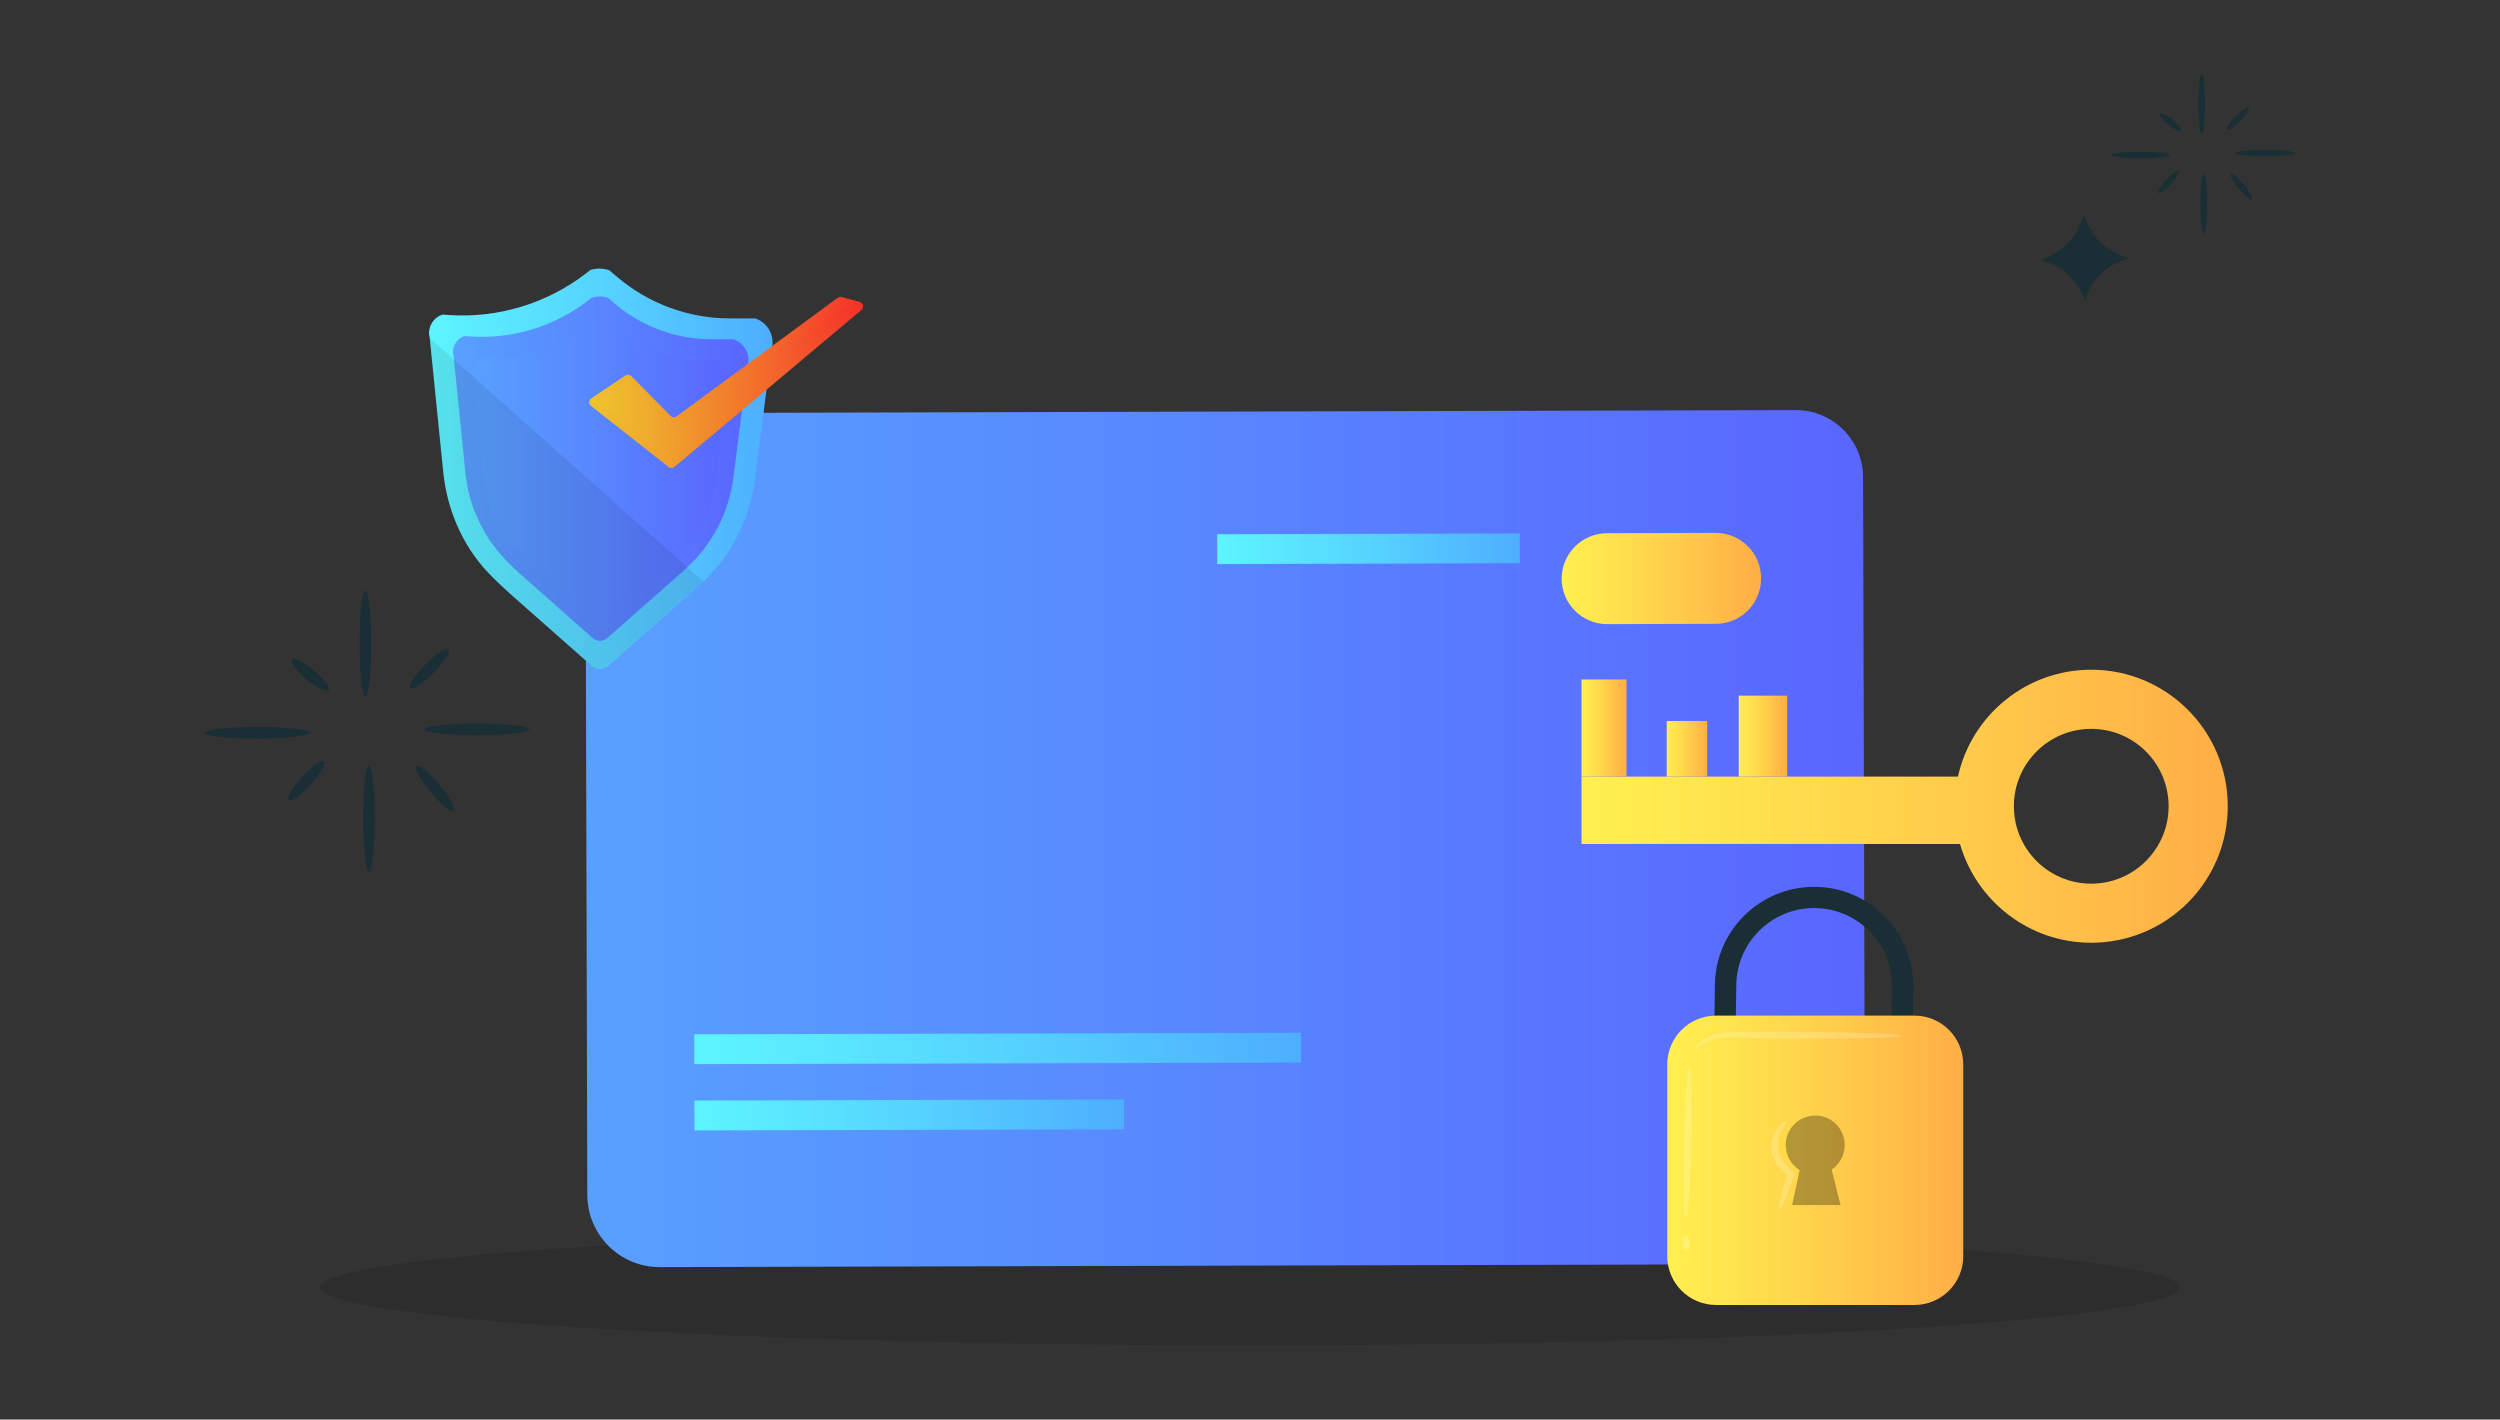 <?xml version="1.0" encoding="utf-8"?>
<!-- Generator: Adobe Illustrator 27.0.0, SVG Export Plug-In . SVG Version: 6.00 Build 0)  -->
<svg version="1.1" id="Layer_1" xmlns="http://www.w3.org/2000/svg" xmlns:xlink="http://www.w3.org/1999/xlink" x="0px" y="0px"
	 viewBox="0 0 317 180" style="enable-background:new 0 0 317 180;" xml:space="preserve">
<rect x="0" y="0" width="317" height="180" fill="#333333" stroke="none"/>
<style type="text/css">
	.st0{opacity:0.12;enable-background:new    ;}
	.st1{fill:url(#SVGID_1_);}
	.st2{fill:url(#SVGID_00000121976781134666685380000018058164570073889408_);}
	.st3{fill:url(#SVGID_00000080179121112098990420000016193119845734652085_);}
	.st4{fill:url(#SVGID_00000024714257951967862440000016431765192557836430_);}
	.st5{fill:url(#SVGID_00000113317282865341095270000015310050726142247811_);}
	.st6{fill:url(#SVGID_00000111908336314875254350000016811623371913550985_);}
	.st7{fill:url(#SVGID_00000135654297843099966270000017093996600735291030_);}
	.st8{fill:url(#SVGID_00000176724974629157143200000002308786894114112918_);}
	.st9{opacity:0.08;enable-background:new    ;}
	.st10{fill:url(#SVGID_00000093139499463144441530000007024240751855466156_);}
	.st11{fill:url(#SVGID_00000081606534665285697990000004126805879526800791_);}
	.st12{fill:url(#SVGID_00000071542867594303901060000017769348362313248398_);}
	.st13{fill:#1A2E35;}
	.st14{fill:url(#SVGID_00000164500769128552489260000010790985411138872705_);}
	.st15{opacity:0.3;}
	.st16{opacity:0.2;}
	.st17{fill:#FFFFFF;}
	.st18{fill:url(#SVGID_00000053531302063723942940000010311574186006524058_);}
	.st19{fill:url(#SVGID_00000003094567804637627420000006715492414880741032_);}
	.st20{fill:url(#SVGID_00000043451109704208247820000002422263593167957136_);}
	.st21{fill:url(#SVGID_00000143581159753272595390000000852451323124213150_);}
</style>
<ellipse class="st0" cx="158.5" cy="163.23" rx="117.88" ry="7.37"/>
<g>
	<linearGradient id="SVGID_1_" gradientUnits="userSpaceOnUse" x1="74.226" y1="106.329" x2="236.48" y2="106.329">
		<stop  offset="0" style="stop-color:#58A0FF"/>
		<stop  offset="0.454" style="stop-color:#5888FF"/>
		<stop  offset="1" style="stop-color:#5966FF"/>
	</linearGradient>
	<path class="st1" d="M236.24,60.51l0.24,90.6c0.01,5.07-4.09,9.18-9.14,9.19l-143.68,0.37c-5.06,0.01-9.17-4.09-9.19-9.14
		l-0.24-90.6c-0.01-4.71,3.8-8.54,8.51-8.55l144.95-0.38C232.39,51.98,236.23,55.79,236.24,60.51z"/>
	
		<linearGradient id="SVGID_00000123422806396044673130000011181264577662592390_" gradientUnits="userSpaceOnUse" x1="198.015" y1="73.357" x2="223.31" y2="73.357">
		<stop  offset="0" style="stop-color:#FFF050"/>
		<stop  offset="0.405" style="stop-color:#FFD84C"/>
		<stop  offset="1" style="stop-color:#FFAE46"/>
	</linearGradient>
	<path style="fill:url(#SVGID_00000123422806396044673130000011181264577662592390_);" d="M217.56,79.1l-13.76,0.04
		c-3.18,0.01-5.77-2.57-5.78-5.75l0,0c-0.01-3.18,2.57-5.77,5.75-5.78l13.76-0.04c3.18-0.01,5.77,2.57,5.78,5.75l0,0
		C223.31,76.52,220.75,79.1,217.56,79.1z"/>
	
		<linearGradient id="SVGID_00000060008498867434791490000018187770076913345680_" gradientUnits="userSpaceOnUse" x1="88.025" y1="132.941" x2="164.966" y2="132.941">
		<stop  offset="0" style="stop-color:#5DF5FF"/>
		<stop  offset="0.547" style="stop-color:#55D0FF"/>
		<stop  offset="1" style="stop-color:#4EAEFF"/>
	</linearGradient>
	<polygon style="fill:url(#SVGID_00000060008498867434791490000018187770076913345680_);" points="164.97,134.74 88.04,134.93 
		88.03,131.15 164.97,130.95 	"/>
	
		<linearGradient id="SVGID_00000036235666447062346330000018395919093579591606_" gradientUnits="userSpaceOnUse" x1="88.049" y1="141.373" x2="142.522" y2="141.373">
		<stop  offset="0" style="stop-color:#5DF5FF"/>
		<stop  offset="0.547" style="stop-color:#55D0FF"/>
		<stop  offset="1" style="stop-color:#4EAEFF"/>
	</linearGradient>
	<polygon style="fill:url(#SVGID_00000036235666447062346330000018395919093579591606_);" points="142.52,143.2 88.06,143.34 
		88.05,139.55 142.51,139.41 	"/>
	
		<linearGradient id="SVGID_00000008844171715477105670000016443225905466453893_" gradientUnits="userSpaceOnUse" x1="154.338" y1="69.586" x2="192.719" y2="69.586">
		<stop  offset="0" style="stop-color:#5DF5FF"/>
		<stop  offset="0.547" style="stop-color:#55D0FF"/>
		<stop  offset="1" style="stop-color:#4EAEFF"/>
	</linearGradient>
	<polygon style="fill:url(#SVGID_00000008844171715477105670000016443225905466453893_);" points="192.72,71.42 154.35,71.53 
		154.34,67.74 192.71,67.64 	"/>
</g>
<linearGradient id="SVGID_00000113342034962579353000000014906012468855935415_" gradientUnits="userSpaceOnUse" x1="54.406" y1="59.434" x2="97.955" y2="59.434">
	<stop  offset="0" style="stop-color:#5DF5FF"/>
	<stop  offset="0.547" style="stop-color:#55D0FF"/>
	<stop  offset="1" style="stop-color:#4EAEFF"/>
</linearGradient>
<path style="fill:url(#SVGID_00000113342034962579353000000014906012468855935415_);" d="M88.18,74.64L77.14,84.4
	c-0.62,0.55-1.54,0.55-2.15,0l-10.38-9.17c-0.9-0.8-1.84-1.7-2.76-2.66c-3.27-3.49-5.19-8.04-5.66-12.8l-1.71-16.98
	c-0.31-1.25,0.42-2.53,1.65-2.9l0.71,0.05c6.27,0.44,12.48-1.44,17.46-5.27l0.57-0.44c0.77-0.24,1.6-0.23,2.38,0.04l1.06,0.89
	c3.98,3.36,9.01,5.21,14.21,5.21h3.23c1.62,0.53,2.54,2.23,2.1,3.88l-2.08,16.33c-0.61,4.77-2.68,9.29-6.1,12.69
	C89.2,73.72,88.71,74.18,88.18,74.64z"/>
<linearGradient id="SVGID_00000167382424212077385960000003471628007346541721_" gradientUnits="userSpaceOnUse" x1="57.442" y1="59.427" x2="94.901" y2="59.427">
	<stop  offset="0" style="stop-color:#58A0FF"/>
	<stop  offset="0.454" style="stop-color:#5888FF"/>
	<stop  offset="1" style="stop-color:#5966FF"/>
</linearGradient>
<path style="fill:url(#SVGID_00000167382424212077385960000003471628007346541721_);" d="M86.51,72.51l-9.5,8.4
	c-0.53,0.46-1.32,0.46-1.85,0l-8.93-7.89c-0.75-0.67-1.53-1.4-2.29-2.21c-2.8-2.97-4.52-6.8-4.93-10.88l-1.5-14.83
	c-0.27-1.08,0.36-2.17,1.41-2.49l0.61,0.05c5.39,0.38,10.74-1.24,15.02-4.54l0.5-0.38c0.67-0.2,1.39-0.19,2.04,0.02l0.9,0.77
	c3.42,2.9,7.75,4.48,12.23,4.49H93c1.39,0.46,2.19,1.92,1.81,3.34L93,60.52c-0.55,4.28-2.53,8.24-5.64,11.21
	C87.1,71.98,86.81,72.25,86.51,72.51z"/>
<linearGradient id="SVGID_00000016058666773337136650000013219313274538056576_" gradientUnits="userSpaceOnUse" x1="59.932" y1="59.937" x2="92.467" y2="59.937">
	<stop  offset="0" style="stop-color:#58A0FF"/>
	<stop  offset="0.454" style="stop-color:#5888FF"/>
	<stop  offset="1" style="stop-color:#5966FF"/>
</linearGradient>
<path style="fill:url(#SVGID_00000016058666773337136650000013219313274538056576_);" d="M85.14,71.3l-8.24,7.29
	c-0.46,0.4-1.15,0.4-1.6,0l-7.74-6.85c-0.65-0.58-1.33-1.22-1.98-1.91c-2.43-2.58-3.93-5.91-4.29-9.44l-1.29-12.87
	c-0.24-0.94,0.31-1.89,1.24-2.17l0.53,0.04c4.68,0.33,9.32-1.08,13.04-3.94l0.43-0.33c0.58-0.18,1.2-0.17,1.78,0.02l0.78,0.67
	c2.97,2.51,6.73,3.9,10.62,3.9h2.41c1.21,0.4,1.9,1.67,1.57,2.9L90.8,60.88c-0.48,3.71-2.2,7.15-4.89,9.73
	C85.66,70.84,85.41,71.08,85.14,71.3z"/>
<path class="st9" d="M89.13,73.71c-0.32,0.31-0.67,0.62-1.02,0.93L77.06,84.4c-0.62,0.55-1.54,0.55-2.15,0l-10.38-9.17
	c-0.88-0.77-1.78-1.63-2.66-2.57c-3.27-3.46-5.26-7.92-5.74-12.65l-1.73-17.24L89.13,73.71z"/>
<g>
	
		<linearGradient id="SVGID_00000072961607847485014100000001897304026709726348_" gradientUnits="userSpaceOnUse" x1="74.711" y1="48.492" x2="109.448" y2="48.492">
		<stop  offset="0" style="stop-color:#EEC32D"/>
		<stop  offset="0.201" style="stop-color:#EFAB2D"/>
		<stop  offset="0.623" style="stop-color:#F36E2B"/>
		<stop  offset="1" style="stop-color:#F6322A"/>
	</linearGradient>
	<path style="fill:url(#SVGID_00000072961607847485014100000001897304026709726348_);" d="M106.23,37.75L85.8,52.79
		c-0.24,0.18-0.57,0.15-0.78-0.06l-4.96-5.04c-0.2-0.2-0.52-0.24-0.76-0.08l-4.32,2.9c-0.33,0.23-0.36,0.71-0.04,0.96l9.83,7.74
		c0.23,0.18,0.53,0.17,0.76-0.01l23.7-19.89c0.37-0.31,0.24-0.91-0.23-1.03l-2.24-0.61C106.57,37.61,106.38,37.65,106.23,37.75z"/>
	<g>
		
			<linearGradient id="SVGID_00000124158953897047340550000017266143710174074298_" gradientUnits="userSpaceOnUse" x1="75.889" y1="48.46" x2="108.368" y2="48.46">
			<stop  offset="0" style="stop-color:#EEC32D"/>
			<stop  offset="0.201" style="stop-color:#EFAB2D"/>
			<stop  offset="0.623" style="stop-color:#F36E2B"/>
			<stop  offset="1" style="stop-color:#F6322A"/>
		</linearGradient>
		<polygon style="fill:url(#SVGID_00000124158953897047340550000017266143710174074298_);" points="75.89,51.02 79.71,48.47 
			85.4,54.25 106.76,38.54 108.37,38.98 85.25,58.38 		"/>
		
			<linearGradient id="SVGID_00000117645416190741809380000003497712586106044328_" gradientUnits="userSpaceOnUse" x1="75.354" y1="48.495" x2="109.021" y2="48.495">
			<stop  offset="0" style="stop-color:#EEC32D"/>
			<stop  offset="0.201" style="stop-color:#EFAB2D"/>
			<stop  offset="0.623" style="stop-color:#F36E2B"/>
			<stop  offset="1" style="stop-color:#F6322A"/>
		</linearGradient>
		<path style="fill:url(#SVGID_00000117645416190741809380000003497712586106044328_);" d="M85.25,58.79L75.35,51l4.39-2.93
			l5.69,5.77l21.26-15.63l2.33,0.63L85.25,58.79z M76.42,51.04l8.81,6.95l22.47-18.86l-0.88-0.24L85.38,54.65l-5.7-5.8L76.42,51.04z
			"/>
	</g>
</g>
<g>
	<path class="st13" d="M242.5,132.39l-2.71-0.04l0.11-7.37c0-5.42-4.43-9.84-9.87-9.84c-5.44,0-9.87,4.43-9.87,9.87l-0.11,7.4
		l-2.71-0.04l0.11-7.37c0-6.91,5.64-12.55,12.58-12.55s12.58,5.64,12.58,12.58L242.5,132.39z"/>
</g>
<g>
	
		<linearGradient id="SVGID_00000011710553182436511530000006013742257317035697_" gradientUnits="userSpaceOnUse" x1="211.411" y1="147.133" x2="248.937" y2="147.133">
		<stop  offset="0" style="stop-color:#FFF050"/>
		<stop  offset="0.405" style="stop-color:#FFD84C"/>
		<stop  offset="1" style="stop-color:#FFAE46"/>
	</linearGradient>
	<path style="fill:url(#SVGID_00000011710553182436511530000006013742257317035697_);" d="M242.75,165.47H217.6
		c-3.42,0-6.19-2.77-6.19-6.19v-24.31c0-3.42,2.77-6.19,6.19-6.19h25.15c3.42,0,6.19,2.77,6.19,6.19v24.3
		C248.95,162.7,246.17,165.47,242.75,165.47z"/>
</g>
<g class="st15">
	<path d="M233.91,145.19c0-2.07-1.67-3.74-3.74-3.74s-3.74,1.67-3.74,3.74c0,1.34,0.71,2.52,1.77,3.18l-0.96,4.43h6.14
		c0,0-0.69-2.78-1.13-4.5C233.26,147.63,233.91,146.49,233.91,145.19z"/>
</g>
<g class="st16">
	<g>
		<path class="st17" d="M213.81,154.35c-0.25,0-0.36-4.29-0.24-9.56c0.11-5.27,0.39-9.55,0.64-9.54c0.24,0,0.36,4.29,0.24,9.56
			C214.33,150.08,214.05,154.35,213.81,154.35z"/>
	</g>
</g>
<g class="st16">
	<g>
		<path class="st17" d="M213.83,158.59c-0.25,0-0.45-0.42-0.45-0.93c-0.01-0.52,0.19-0.94,0.43-0.94s0.45,0.42,0.45,0.93
			C214.27,158.17,214.08,158.59,213.83,158.59z"/>
	</g>
</g>
<g class="st16">
	<g>
		<path class="st17" d="M225.61,153.41c-0.19-0.06,0.26-2.02,1.06-4.61l0.1,0.43c-0.36-0.36-0.74-0.74-1.13-1.15
			c-0.65-0.75-0.97-1.65-1.01-2.49c-0.05-0.84,0.19-1.58,0.5-2.11c0.31-0.53,0.68-0.88,0.95-1.08c0.27-0.19,0.46-0.24,0.5-0.2
			c0.08,0.11-0.49,0.56-0.89,1.54c-0.2,0.49-0.33,1.1-0.25,1.78c0.07,0.67,0.36,1.4,0.86,1.96c0.38,0.4,0.75,0.78,1.09,1.15
			l0.18,0.19l-0.08,0.24C226.59,151.63,225.8,153.47,225.61,153.41z"/>
	</g>
</g>
<g class="st16">
	<g>
		<path class="st17" d="M241.11,131.33c0,0.12-1.5,0.23-3.92,0.29c-2.42,0.06-5.77,0.08-9.46,0.06c-1.85-0.01-3.61-0.04-5.21-0.07
			c-1.6-0.02-3.05-0.13-4.2-0.01c-1.16,0.11-2.04,0.5-2.57,0.87c-0.53,0.37-0.76,0.68-0.82,0.64c-0.05-0.02,0.08-0.42,0.61-0.9
			c0.51-0.49,1.45-1.02,2.7-1.22c0.62-0.11,1.31-0.14,2.02-0.15c0.71-0.01,1.47-0.01,2.28-0.02c1.6-0.01,3.36-0.01,5.21,0
			c3.69,0.02,7.04,0.11,9.46,0.2C239.63,131.09,241.11,131.21,241.11,131.33z"/>
	</g>
</g>
<g>
	<g>
		<g>
			<g>
				<path class="st13" d="M39.28,92.92c0,0.4-2.97,0.74-6.64,0.74S26,93.32,26,92.92c0-0.4,2.97-0.74,6.64-0.74
					C36.3,92.18,39.28,92.5,39.28,92.92z"/>
			</g>
		</g>
		<g>
			<g>
				<path class="st13" d="M46.33,74.84c0.4,0,0.74,3.02,0.74,6.73s-0.33,6.75-0.74,6.75c-0.4,0-0.74-3.02-0.74-6.75
					C45.59,77.86,45.93,74.84,46.33,74.84z"/>
			</g>
		</g>
	</g>
	<g>
		<g>
			<g>
				<path class="st13" d="M53.84,92.48c0-0.4,2.97-0.74,6.64-0.74c3.67,0,6.64,0.33,6.64,0.74s-2.97,0.74-6.64,0.74
					C56.82,93.21,53.84,92.88,53.84,92.48z"/>
			</g>
		</g>
		<g>
			<g>
				<path class="st13" d="M46.78,110.55c-0.4,0-0.74-3.02-0.74-6.73s0.33-6.75,0.74-6.75c0.4,0,0.74,3.02,0.74,6.75
					C47.52,107.53,47.2,110.55,46.78,110.55z"/>
			</g>
		</g>
	</g>
	<g>
		<g>
			<path class="st13" d="M57.53,102.8c-0.31,0.26-1.63-0.8-2.92-2.35c-1.31-1.57-2.11-3.04-1.79-3.3c0.31-0.26,1.62,0.8,2.92,2.35
				C57.03,101.06,57.84,102.53,57.53,102.8z"/>
		</g>
	</g>
	<g>
		<g>
			<path class="st13" d="M56.9,82.31c0.29,0.29-0.58,1.63-1.92,2.99c-1.35,1.37-2.68,2.24-2.97,1.96c-0.29-0.29,0.57-1.63,1.94-2.99
				C55.28,82.89,56.61,82.03,56.9,82.31z"/>
		</g>
	</g>
	<g>
		<g>
			<path class="st13" d="M41.68,87.52c-0.26,0.31-1.52-0.31-2.8-1.38c-1.29-1.07-2.13-2.2-1.86-2.51s1.52,0.31,2.8,1.38
				C41.11,86.09,41.94,87.22,41.68,87.52z"/>
		</g>
	</g>
	<g>
		<g>
			<path class="st13" d="M41.08,96.56c0.3,0.27-0.45,1.59-1.69,2.93c-1.24,1.35-2.47,2.22-2.77,1.95c-0.3-0.27,0.45-1.59,1.69-2.93
				C39.54,97.15,40.78,96.29,41.08,96.56z"/>
		</g>
	</g>
</g>
<g>
	<g>
		<g>
			<g>
				<path class="st13" d="M275.17,19.66c0,0.23-1.69,0.42-3.78,0.42c-2.08,0-3.78-0.19-3.78-0.42c0-0.23,1.69-0.42,3.78-0.42
					S275.17,19.42,275.17,19.66z"/>
			</g>
		</g>
		<g>
			<g>
				<path class="st13" d="M279.18,9.4c0.23,0,0.42,1.71,0.42,3.82c0,2.11-0.19,3.82-0.42,3.82c-0.23,0-0.42-1.71-0.42-3.82
					C278.76,11.11,278.95,9.4,279.18,9.4z"/>
			</g>
		</g>
	</g>
	<g>
		<g>
			<g>
				<path class="st13" d="M283.45,19.41c0-0.23,1.69-0.42,3.78-0.42c2.08,0,3.78,0.19,3.78,0.42s-1.69,0.42-3.78,0.42
					C285.13,19.82,283.45,19.63,283.45,19.41z"/>
			</g>
		</g>
		<g>
			<g>
				<path class="st13" d="M279.43,29.67c-0.23,0-0.42-1.71-0.42-3.82c0-2.11,0.19-3.82,0.42-3.82s0.42,1.71,0.42,3.82
					C279.86,27.96,279.67,29.67,279.43,29.67z"/>
			</g>
		</g>
	</g>
	<g>
		<g>
			<path class="st13" d="M285.54,25.26c-0.18,0.14-0.93-0.45-1.66-1.34c-0.74-0.89-1.2-1.72-1.02-1.88
				c0.18-0.14,0.91,0.45,1.66,1.34C285.25,24.28,285.72,25.12,285.54,25.26z"/>
		</g>
	</g>
	<g>
		<g>
			<path class="st13" d="M285.18,13.64c0.17,0.17-0.33,0.93-1.09,1.7c-0.77,0.77-1.52,1.27-1.69,1.12c-0.17-0.17,0.33-0.93,1.09-1.7
				C284.27,13.97,285.01,13.47,285.18,13.64z"/>
		</g>
	</g>
	<g>
		<g>
			<path class="st13" d="M276.54,16.59c-0.14,0.18-0.86-0.18-1.59-0.78c-0.74-0.61-1.21-1.25-1.06-1.43
				c0.14-0.18,0.86,0.18,1.59,0.78C276.22,15.78,276.69,16.41,276.54,16.59z"/>
		</g>
	</g>
	<g>
		<g>
			<path class="st13" d="M276.2,21.72c0.17,0.15-0.26,0.9-0.95,1.66c-0.7,0.77-1.4,1.26-1.57,1.1c-0.17-0.15,0.26-0.9,0.95-1.66
				S276.03,21.57,276.2,21.72z"/>
		</g>
	</g>
</g>
<g>
	<path class="st13" d="M264.24,27.26l0.43,1.03c0.76,1.82,2.21,3.25,4.03,3.99l1.13,0.46l-1.08,0.44c-1.85,0.75-3.31,2.22-4.06,4.07
		l-0.31,0.76l-0.45-0.95c-0.83-1.73-2.3-3.08-4.11-3.73l-0.99-0.36l1.28-0.62c1.62-0.78,2.9-2.14,3.59-3.8L264.24,27.26z"/>
</g>
<g>
	
		<linearGradient id="SVGID_00000111877718433276120430000005424361390980168867_" gradientUnits="userSpaceOnUse" x1="200.545" y1="102.232" x2="282.485" y2="102.232">
		<stop  offset="0" style="stop-color:#FFF050"/>
		<stop  offset="0.405" style="stop-color:#FFD84C"/>
		<stop  offset="1" style="stop-color:#FFAE46"/>
	</linearGradient>
	<path style="fill:url(#SVGID_00000111877718433276120430000005424361390980168867_);" d="M265.17,84.92
		c-8.27,0-15.19,5.8-16.9,13.55h-47.73v8.55h47.99c2.08,7.23,8.74,12.52,16.64,12.52c9.56,0,17.31-7.75,17.31-17.31
		S274.73,84.92,265.17,84.92z M265.17,112.05c-5.42,0-9.81-4.39-9.81-9.82c0-5.42,4.39-9.81,9.81-9.81s9.81,4.39,9.81,9.81
		C274.98,107.65,270.59,112.05,265.17,112.05z"/>
	
		<linearGradient id="SVGID_00000181075672554829721140000004707935372947720339_" gradientUnits="userSpaceOnUse" x1="200.545" y1="92.316" x2="206.245" y2="92.316">
		<stop  offset="0" style="stop-color:#FFF050"/>
		<stop  offset="0.405" style="stop-color:#FFD84C"/>
		<stop  offset="1" style="stop-color:#FFAE46"/>
	</linearGradient>
	
		<rect x="200.54" y="86.16" style="fill:url(#SVGID_00000181075672554829721140000004707935372947720339_);" width="5.7" height="12.31"/>
	
		<linearGradient id="SVGID_00000047019511695317680910000011224216023675541378_" gradientUnits="userSpaceOnUse" x1="211.34" y1="94.946" x2="216.47" y2="94.946">
		<stop  offset="0" style="stop-color:#FFF050"/>
		<stop  offset="0.405" style="stop-color:#FFD84C"/>
		<stop  offset="1" style="stop-color:#FFAE46"/>
	</linearGradient>
	
		<rect x="211.34" y="91.42" style="fill:url(#SVGID_00000047019511695317680910000011224216023675541378_);" width="5.13" height="7.05"/>
	
		<linearGradient id="SVGID_00000080206827095461631920000002827515716158446486_" gradientUnits="userSpaceOnUse" x1="220.472" y1="93.343" x2="226.623" y2="93.343">
		<stop  offset="0" style="stop-color:#FFF050"/>
		<stop  offset="0.405" style="stop-color:#FFD84C"/>
		<stop  offset="1" style="stop-color:#FFAE46"/>
	</linearGradient>
	
		<rect x="220.47" y="88.21" style="fill:url(#SVGID_00000080206827095461631920000002827515716158446486_);" width="6.15" height="10.26"/>
</g>
</svg>
